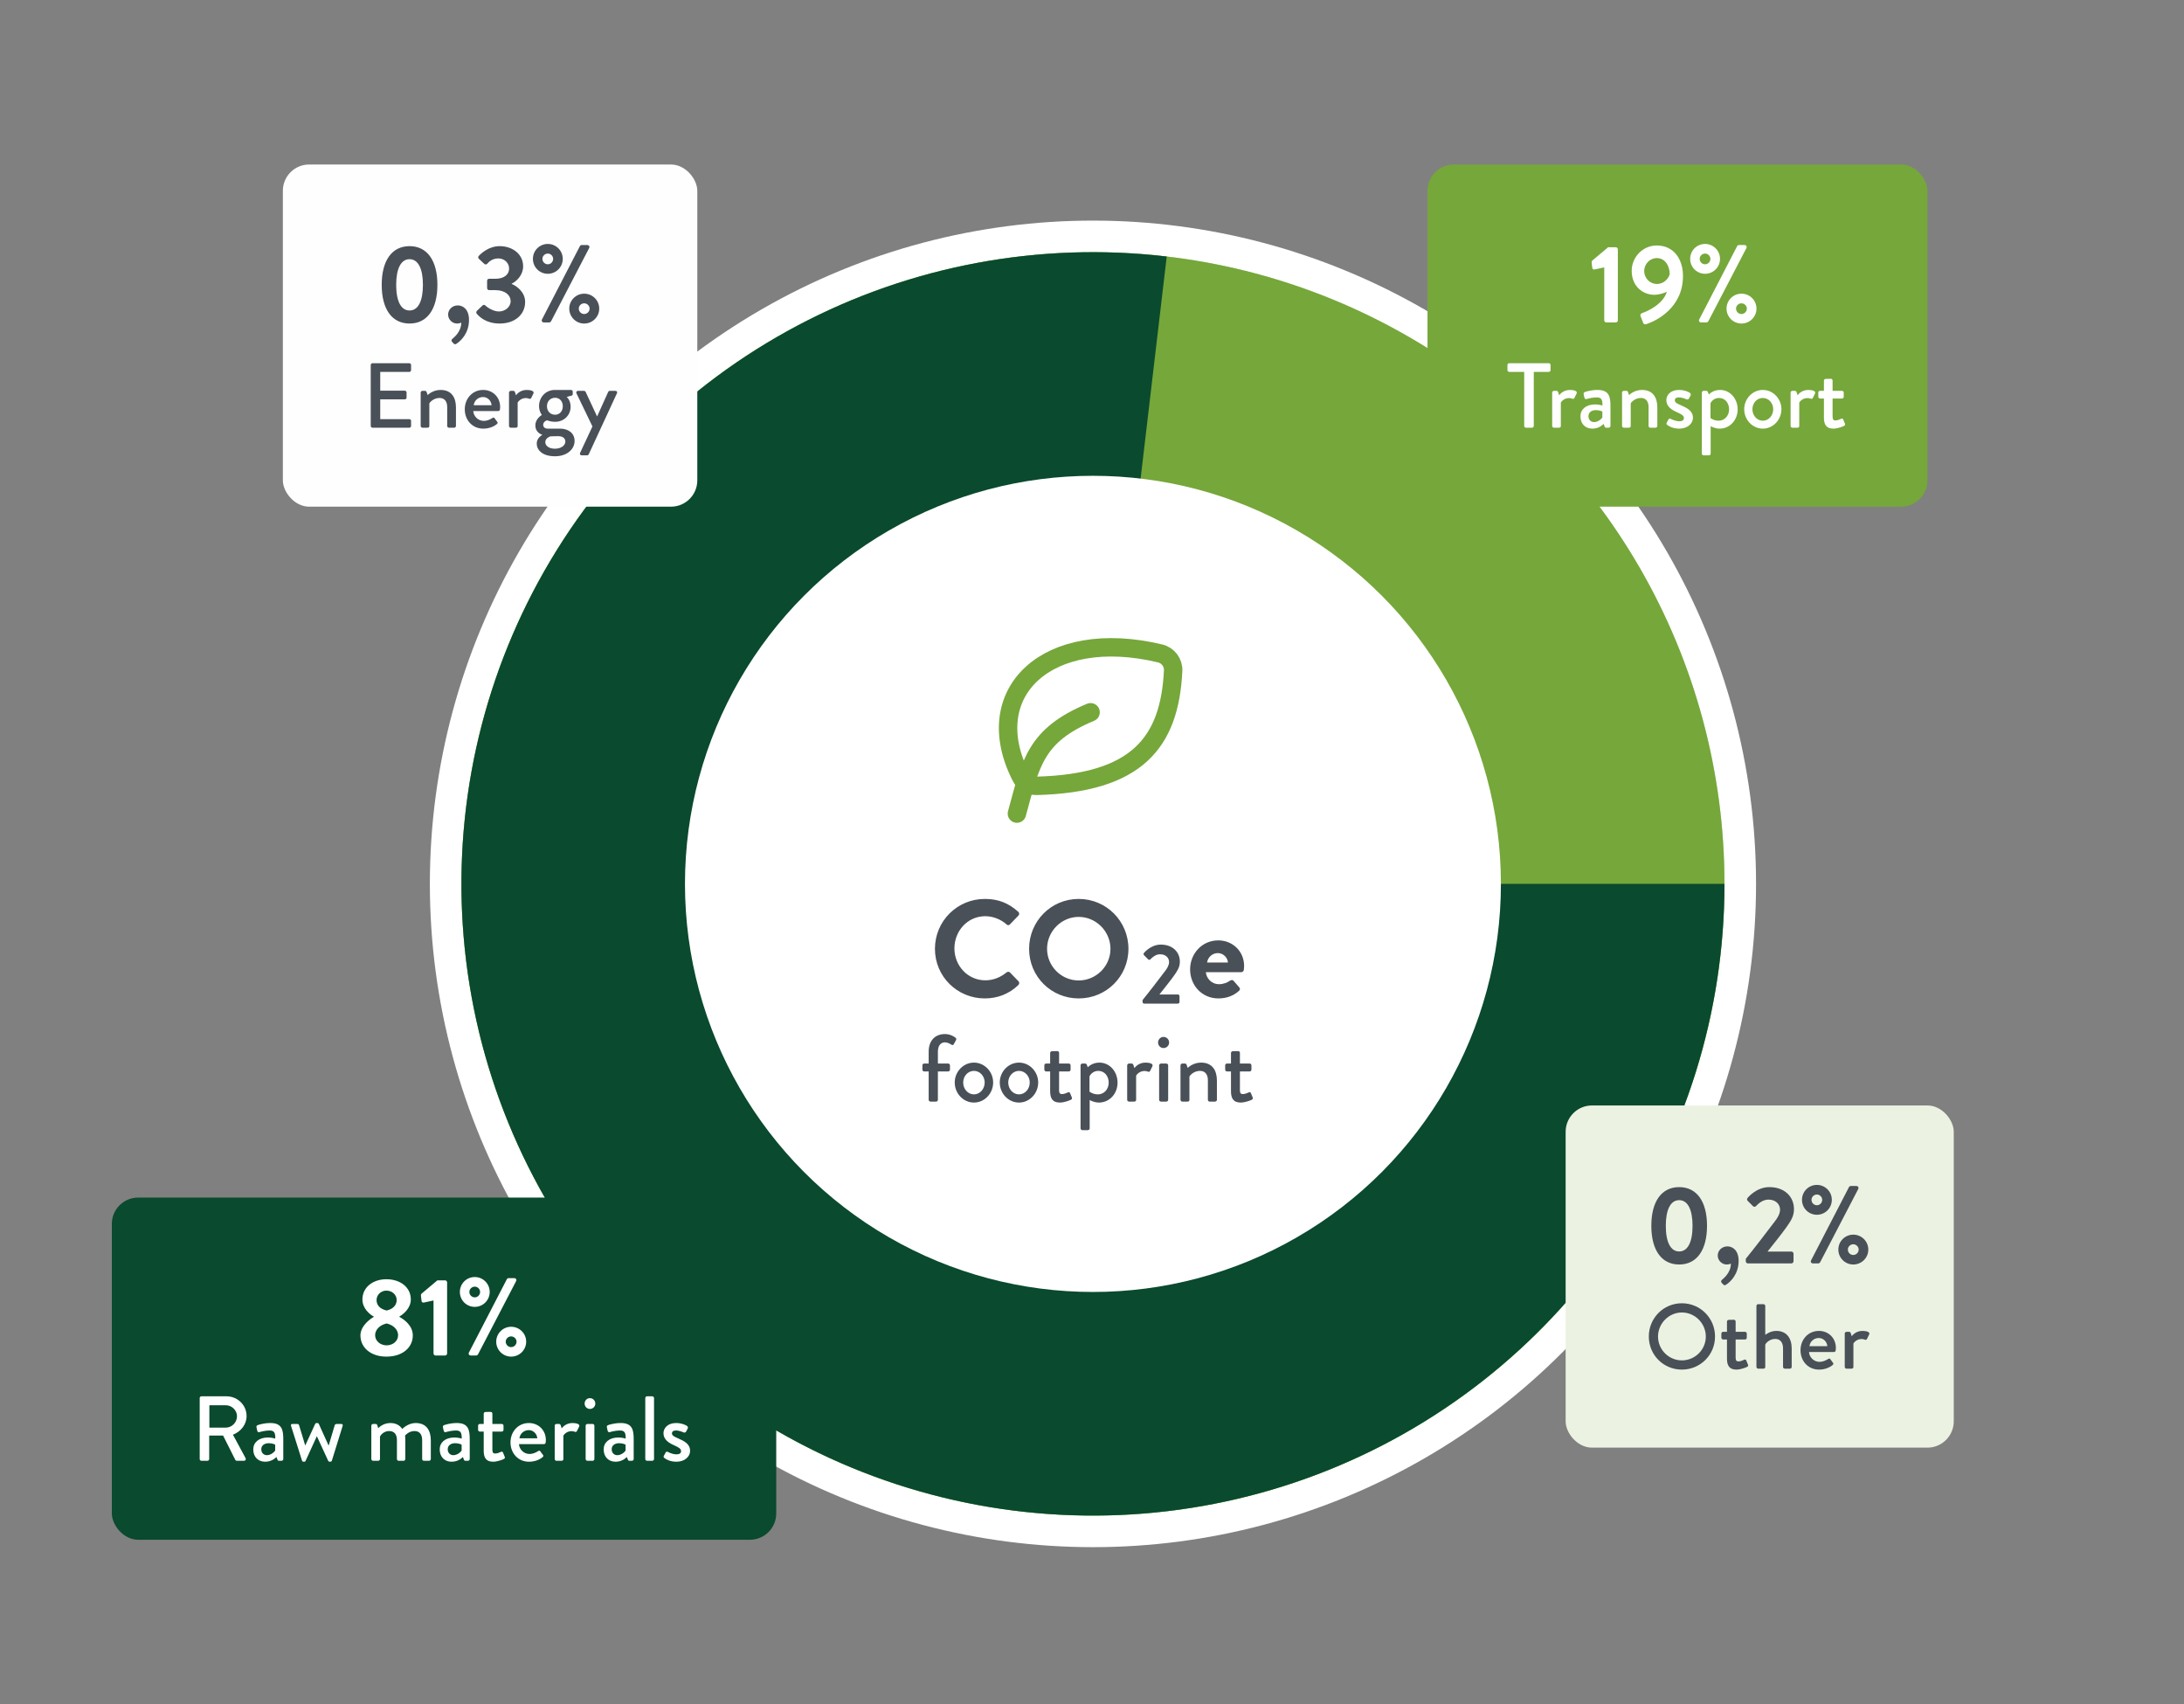<svg width="332" height="259" viewBox="0 0 332 259" fill="none" xmlns="http://www.w3.org/2000/svg">
<rect x="0" y="0" width="332" height="259" fill="#808080" stroke="none"/>
<circle cx="166.145" cy="134.325" r="98.4" fill="#EBF2E2" stroke="white" stroke-width="4.8"/>
<circle cx="166.145" cy="134.325" r="96" fill="#BBE2B6"/>
<circle cx="166.145" cy="134.325" r="96" fill="#76A73A"/>
<path d="M262.144 134.325C262.144 153.791 256.227 172.797 245.176 188.823C234.126 204.848 218.465 217.135 200.271 224.055C182.076 230.975 162.208 232.2 143.301 227.568C124.394 222.936 107.342 212.666 94.407 198.12C81.471 183.573 73.263 165.439 70.872 146.12C68.48 126.802 72.018 107.213 81.016 89.951C90.013 72.69 104.046 58.571 121.253 49.468C138.459 40.366 158.026 36.709 177.359 38.983L166.144 134.325H262.144Z" fill="#0A4A2F"/>
<circle cx="166.143" cy="134.325" r="62.018" fill="white"/>
<path d="M155.212 118.059C148.638 105.219 159.26 95.207 176.36 99.304C177.566 99.593 178.394 100.7 178.334 101.939C177.804 112.849 172.831 119.033 157.569 119.426C156.585 119.452 155.66 118.934 155.212 118.059Z" stroke="#76A73A" stroke-width="2.8" stroke-linecap="round" stroke-linejoin="round"/>
<path d="M154.585 123.645C156.685 115.945 157.385 111.745 165.785 108.245" stroke="#76A73A" stroke-width="2.8" stroke-linecap="round" stroke-linejoin="round"/>
<path d="M142.124 144.193C142.124 139.993 145.505 136.612 149.705 136.612C151.826 136.612 153.359 137.284 154.787 138.565C154.976 138.733 154.976 138.985 154.808 139.153L153.527 140.476C153.38 140.644 153.17 140.644 153.002 140.476C152.12 139.699 150.944 139.237 149.768 139.237C147.08 139.237 145.085 141.484 145.085 144.13C145.085 146.755 147.101 148.981 149.789 148.981C151.049 148.981 152.12 148.498 153.002 147.784C153.17 147.637 153.401 147.658 153.527 147.784L154.829 149.128C154.997 149.275 154.955 149.548 154.808 149.695C153.38 151.081 151.574 151.732 149.705 151.732C145.505 151.732 142.124 148.393 142.124 144.193ZM156.439 144.193C156.439 139.993 159.778 136.612 163.978 136.612C168.178 136.612 171.538 139.993 171.538 144.193C171.538 148.393 168.178 151.732 163.978 151.732C159.778 151.732 156.439 148.393 156.439 144.193ZM159.169 144.193C159.169 146.839 161.332 149.002 163.978 149.002C166.624 149.002 168.808 146.839 168.808 144.193C168.808 141.547 166.624 139.342 163.978 139.342C161.332 139.342 159.169 141.547 159.169 144.193Z" fill="#495057"/>
<path d="M173.687 152.275V151.976C174.545 150.936 176.183 148.804 177.054 147.647C177.457 147.153 177.717 146.646 177.717 146.204C177.717 145.619 177.275 145.021 176.339 145.021C175.715 145.021 175.182 145.463 174.883 145.788C174.779 145.892 174.636 145.892 174.532 145.788L173.908 145.164C173.83 145.086 173.804 144.93 173.895 144.826C173.895 144.826 174.909 143.552 176.456 143.552C178.315 143.552 179.355 144.735 179.355 146.139C179.355 146.984 178.991 147.517 178.484 148.245C177.925 149.038 176.937 150.26 176.248 151.131H179.056C179.186 151.131 179.303 151.248 179.303 151.378V152.275C179.303 152.405 179.186 152.522 179.056 152.522H173.934C173.791 152.522 173.687 152.405 173.687 152.275Z" fill="#495057"/>
<path d="M180.914 147.322C180.914 144.949 182.699 142.912 185.198 142.912C187.361 142.912 189.125 144.55 189.125 146.818C189.125 146.965 189.104 147.238 189.083 147.385C189.062 147.595 188.873 147.742 188.684 147.742H183.308C183.371 148.603 184.106 149.569 185.324 149.569C185.975 149.569 186.584 149.317 186.962 149.044C187.172 148.918 187.361 148.876 187.508 149.044L188.369 150.031C188.516 150.178 188.558 150.409 188.348 150.577C187.655 151.228 186.584 151.732 185.219 151.732C182.699 151.732 180.914 149.737 180.914 147.322ZM183.497 146.272H186.668C186.605 145.495 185.933 144.844 185.135 144.844C184.295 144.844 183.602 145.474 183.497 146.272Z" fill="#495057"/>
<path d="M141.172 167.139V162.83H140.492C140.333 162.83 140.218 162.7 140.218 162.556V161.905C140.218 161.746 140.333 161.63 140.492 161.63H141.172V159.837C141.172 158.045 142.242 157.148 143.63 157.148C144.41 157.148 145.018 157.495 145.278 157.727C145.379 157.813 145.393 157.958 145.336 158.059L144.974 158.71C144.902 158.84 144.757 158.854 144.613 158.753C144.425 158.623 144.006 158.406 143.659 158.406C143.022 158.406 142.574 158.869 142.574 159.837V161.63H144.136C144.295 161.63 144.41 161.746 144.41 161.905V162.556C144.41 162.7 144.295 162.83 144.136 162.83H142.574V167.139C142.574 167.283 142.444 167.413 142.299 167.413H141.446C141.302 167.413 141.172 167.283 141.172 167.139ZM145.133 164.507C145.133 162.874 146.434 161.486 148.053 161.486C149.672 161.486 150.974 162.874 150.974 164.507C150.974 166.17 149.672 167.558 148.053 167.558C146.434 167.558 145.133 166.17 145.133 164.507ZM146.419 164.507C146.419 165.505 147.142 166.315 148.053 166.315C148.964 166.315 149.687 165.505 149.687 164.507C149.687 163.539 148.964 162.743 148.053 162.743C147.142 162.743 146.419 163.539 146.419 164.507ZM151.98 164.507C151.98 162.874 153.282 161.486 154.901 161.486C156.52 161.486 157.821 162.874 157.821 164.507C157.821 166.17 156.52 167.558 154.901 167.558C153.282 167.558 151.98 166.17 151.98 164.507ZM153.267 164.507C153.267 165.505 153.99 166.315 154.901 166.315C155.812 166.315 156.535 165.505 156.535 164.507C156.535 163.539 155.812 162.743 154.901 162.743C153.99 162.743 153.267 163.539 153.267 164.507ZM159.638 165.837V162.83H159.03C158.871 162.83 158.756 162.7 158.756 162.556V161.905C158.756 161.746 158.871 161.63 159.03 161.63H159.638V160.025C159.638 159.881 159.768 159.751 159.912 159.751L160.736 159.736C160.881 159.736 160.997 159.866 160.997 160.011V161.63H162.471C162.63 161.63 162.746 161.746 162.746 161.905V162.556C162.746 162.7 162.63 162.83 162.471 162.83H160.997V165.693C160.997 166.184 161.185 166.271 161.459 166.271C161.763 166.271 162.168 166.098 162.341 166.011C162.529 165.924 162.616 166.011 162.674 166.141L162.934 166.777C163.006 166.936 162.949 167.052 162.804 167.124C162.659 167.211 161.806 167.558 161.112 167.558C159.97 167.558 159.638 166.864 159.638 165.837ZM165.648 167.168V171.476C165.648 171.635 165.547 171.751 165.344 171.751H164.535C164.39 171.751 164.26 171.621 164.26 171.476V161.905C164.26 161.76 164.39 161.63 164.535 161.63H164.968C165.084 161.63 165.156 161.688 165.214 161.818L165.359 162.194C165.46 162.093 166.053 161.486 167.123 161.486C168.713 161.486 169.884 162.874 169.884 164.536C169.884 166.228 168.641 167.558 167.065 167.558C166.313 167.558 165.749 167.225 165.648 167.168ZM165.619 165.895C165.619 165.895 166.125 166.315 166.891 166.315C167.845 166.315 168.539 165.519 168.539 164.536C168.539 163.568 167.932 162.743 166.949 162.743C166.111 162.743 165.677 163.409 165.619 163.582V165.895ZM171.348 167.139V161.905C171.348 161.76 171.478 161.63 171.622 161.63H172.042C172.143 161.63 172.258 161.717 172.287 161.833L172.446 162.324C172.548 162.18 173.083 161.486 174.138 161.486C174.687 161.486 175.352 161.63 175.193 162.021L174.846 162.729C174.774 162.888 174.63 162.917 174.499 162.859C174.413 162.816 174.196 162.758 174.008 162.758C173.169 162.758 172.765 163.365 172.707 163.466V167.139C172.707 167.384 172.548 167.413 172.316 167.413H171.622C171.478 167.413 171.348 167.283 171.348 167.139ZM176.87 159.274C176.407 159.274 176.046 158.898 176.046 158.435C176.046 157.958 176.407 157.582 176.87 157.582C177.347 157.582 177.723 157.958 177.723 158.435C177.723 158.898 177.347 159.274 176.87 159.274ZM176.205 167.139V161.905C176.205 161.76 176.335 161.63 176.479 161.63H177.303C177.448 161.63 177.578 161.76 177.578 161.905V167.139C177.578 167.283 177.448 167.413 177.303 167.413H176.479C176.335 167.413 176.205 167.283 176.205 167.139ZM179.452 167.139V161.905C179.452 161.76 179.582 161.63 179.727 161.63H180.146C180.262 161.63 180.348 161.703 180.377 161.804L180.551 162.295C180.652 162.18 181.418 161.486 182.575 161.486C184.339 161.486 184.989 162.729 184.989 164.233V167.139C184.989 167.283 184.859 167.413 184.715 167.413H183.89C183.731 167.413 183.616 167.283 183.616 167.139V164.175C183.616 163.25 183.168 162.743 182.416 162.743C181.505 162.743 180.883 163.409 180.811 163.611V167.139C180.811 167.327 180.724 167.413 180.478 167.413H179.727C179.582 167.413 179.452 167.283 179.452 167.139ZM187.127 165.837V162.83H186.52C186.361 162.83 186.245 162.7 186.245 162.556V161.905C186.245 161.746 186.361 161.63 186.52 161.63H187.127V160.025C187.127 159.881 187.257 159.751 187.402 159.751L188.226 159.736C188.371 159.736 188.486 159.866 188.486 160.011V161.63H189.961C190.12 161.63 190.236 161.746 190.236 161.905V162.556C190.236 162.7 190.12 162.83 189.961 162.83H188.486V165.693C188.486 166.184 188.674 166.271 188.949 166.271C189.253 166.271 189.657 166.098 189.831 166.011C190.019 165.924 190.106 166.011 190.164 166.141L190.424 166.777C190.496 166.936 190.438 167.052 190.294 167.124C190.149 167.211 189.296 167.558 188.602 167.558C187.46 167.558 187.127 166.864 187.127 165.837Z" fill="#495057"/>
<rect x="43" y="25" width="63" height="52" rx="4" fill="#FEFEFE"/>
<path d="M62.258 49.168C59.57 49.168 58.025 46.967 58.025 43.288C58.025 39.609 59.57 37.408 62.258 37.408C64.946 37.408 66.492 39.609 66.492 43.288C66.492 46.967 64.946 49.168 62.258 49.168ZM62.258 47.186C63.552 47.186 64.291 45.791 64.291 43.288C64.291 40.802 63.552 39.39 62.258 39.39C60.965 39.39 60.226 40.802 60.226 43.288C60.226 45.791 60.965 47.186 62.258 47.186ZM68.121 47.807C68.121 47.051 68.743 46.413 69.6 46.413C70.322 46.413 71.296 46.95 71.296 48.614C71.296 50.68 70.003 51.856 69.381 52.242C69.23 52.343 69.112 52.36 68.961 52.209L68.709 51.94C68.592 51.806 68.608 51.621 68.776 51.486C68.961 51.318 70.12 50.445 70.12 49.034C70.104 49.034 69.835 49.168 69.482 49.168C68.743 49.168 68.121 48.546 68.121 47.807ZM72.469 47.673C72.368 47.555 72.385 47.37 72.486 47.253L73.343 46.43C73.494 46.295 73.645 46.295 73.779 46.43C73.83 46.497 74.821 47.337 75.846 47.337C76.753 47.337 77.626 46.682 77.626 45.758C77.626 44.884 76.82 44.094 75.308 44.094H74.367C74.183 44.094 74.048 43.96 74.048 43.758V42.7C74.048 42.482 74.166 42.364 74.367 42.364H75.308C76.686 42.364 77.391 41.675 77.391 40.818C77.391 39.894 76.618 39.273 75.762 39.273C74.888 39.273 74.35 39.743 74.065 40.079C73.947 40.214 73.763 40.23 73.611 40.096L72.788 39.323C72.654 39.206 72.671 39.004 72.788 38.886C72.788 38.886 74.065 37.408 75.947 37.408C77.895 37.408 79.525 38.601 79.525 40.482C79.525 41.776 78.55 42.75 77.794 43.103V43.154C78.584 43.49 79.827 44.397 79.827 45.892C79.827 47.79 78.282 49.168 75.963 49.168C73.863 49.168 72.838 48.11 72.469 47.673ZM83.279 41.608C82.019 41.608 81.011 40.6 81.011 39.34C81.011 38.08 82.019 37.072 83.279 37.072C84.522 37.072 85.547 38.08 85.547 39.34C85.547 40.6 84.522 41.608 83.279 41.608ZM82.389 48.546L88.151 37.408C88.201 37.307 88.302 37.24 88.437 37.24H89.277C89.529 37.24 89.68 37.475 89.562 37.694L83.766 48.832C83.733 48.899 83.615 49 83.481 49H82.674C82.422 49 82.271 48.765 82.389 48.546ZM83.279 40.163C83.716 40.163 84.085 39.794 84.085 39.34C84.085 38.903 83.716 38.534 83.279 38.534C82.825 38.534 82.456 38.903 82.456 39.34C82.456 39.794 82.825 40.163 83.279 40.163ZM86.538 46.9C86.538 45.64 87.563 44.632 88.806 44.632C90.066 44.632 91.091 45.64 91.091 46.9C91.091 48.16 90.066 49.168 88.806 49.168C87.563 49.168 86.538 48.16 86.538 46.9ZM87.983 46.9C87.983 47.354 88.353 47.723 88.806 47.723C89.243 47.723 89.629 47.354 89.629 46.9C89.629 46.463 89.243 46.094 88.806 46.094C88.353 46.094 87.983 46.463 87.983 46.9Z" fill="#495057"/>
<path d="M56.358 64.734V55.466C56.358 55.326 56.47 55.2 56.624 55.2H62.224C62.378 55.2 62.49 55.326 62.49 55.466V56.25C62.49 56.39 62.378 56.516 62.224 56.516H57.8V59.372H61.538C61.678 59.372 61.804 59.498 61.804 59.638V60.422C61.804 60.576 61.678 60.688 61.538 60.688H57.8V63.698H62.224C62.378 63.698 62.49 63.824 62.49 63.964V64.734C62.49 64.874 62.378 65 62.224 65H56.624C56.47 65 56.358 64.874 56.358 64.734ZM63.949 64.734V59.666C63.949 59.526 64.075 59.4 64.215 59.4H64.621C64.733 59.4 64.817 59.47 64.845 59.568L65.013 60.044C65.111 59.932 65.853 59.26 66.973 59.26C68.681 59.26 69.311 60.464 69.311 61.92V64.734C69.311 64.874 69.185 65 69.045 65H68.247C68.093 65 67.981 64.874 67.981 64.734V61.864C67.981 60.968 67.547 60.478 66.819 60.478C65.937 60.478 65.335 61.122 65.265 61.318V64.734C65.265 64.916 65.181 65 64.943 65H64.215C64.075 65 63.949 64.874 63.949 64.734ZM70.652 62.2C70.652 60.618 71.772 59.26 73.452 59.26C74.908 59.26 76.028 60.352 76.028 61.85C76.028 61.948 76.014 62.13 76 62.228C75.986 62.368 75.874 62.466 75.748 62.466H71.94C71.982 63.222 72.64 63.964 73.55 63.964C74.054 63.964 74.516 63.74 74.796 63.558C74.964 63.46 75.062 63.404 75.174 63.544L75.566 64.076C75.664 64.188 75.706 64.3 75.538 64.44C75.132 64.79 74.404 65.14 73.466 65.14C71.772 65.14 70.652 63.81 70.652 62.2ZM72.01 61.584H74.726C74.684 60.912 74.124 60.338 73.438 60.338C72.682 60.338 72.094 60.884 72.01 61.584ZM77.375 64.734V59.666C77.375 59.526 77.501 59.4 77.641 59.4H78.047C78.145 59.4 78.257 59.484 78.285 59.596L78.439 60.072C78.537 59.932 79.055 59.26 80.077 59.26C80.609 59.26 81.253 59.4 81.099 59.778L80.763 60.464C80.693 60.618 80.553 60.646 80.427 60.59C80.343 60.548 80.133 60.492 79.951 60.492C79.139 60.492 78.747 61.08 78.691 61.178V64.734C78.691 64.972 78.537 65 78.313 65H77.641C77.501 65 77.375 64.874 77.375 64.734ZM81.381 64.664C81.381 63.586 82.375 63.068 82.375 63.068C82.375 63.068 81.941 62.55 81.941 61.71C81.941 60.408 82.921 59.26 84.349 59.26H86.799C86.953 59.26 87.065 59.372 87.065 59.526V59.876C87.065 59.974 87.009 60.1 86.911 60.114L86.141 60.324C86.141 60.324 86.743 60.772 86.743 61.822C86.743 63.012 85.819 64.104 84.363 64.104C83.649 64.104 83.257 63.88 83.145 63.88C83.047 63.88 82.571 64.118 82.571 64.566C82.571 64.888 82.823 65.14 83.243 65.14H85.147C86.365 65.14 87.345 65.798 87.345 67.016C87.345 68.248 86.225 69.34 84.363 69.34C82.389 69.34 81.591 68.332 81.591 67.422C81.591 66.582 82.277 66.19 82.417 66.106V66.064C82.123 65.98 81.381 65.602 81.381 64.664ZM84.377 63.026C85.077 63.026 85.553 62.494 85.553 61.738C85.553 60.982 85.077 60.45 84.377 60.45C83.663 60.45 83.145 60.982 83.145 61.738C83.145 62.494 83.663 63.026 84.377 63.026ZM82.893 67.198C82.893 67.772 83.495 68.192 84.349 68.192C85.203 68.192 85.945 67.758 85.945 67.086C85.945 66.862 85.805 66.288 84.895 66.288C84.489 66.288 84.069 66.288 83.663 66.316C83.579 66.344 82.893 66.568 82.893 67.198ZM90.061 64.804L87.625 59.764C87.541 59.582 87.653 59.4 87.863 59.4H88.787C88.871 59.4 88.983 59.47 89.025 59.554L90.761 63.278H90.775L92.455 59.554C92.511 59.428 92.623 59.4 92.749 59.4H93.547C93.771 59.4 93.883 59.582 93.785 59.764L89.501 69.032C89.459 69.116 89.375 69.2 89.263 69.2H88.423C88.213 69.2 88.087 69.018 88.185 68.822L90.061 64.804Z" fill="#495057"/>
<rect x="217" y="25" width="76" height="52" rx="4" fill="#76A73A"/>
<path d="M243.869 48.681V40.634L242.39 40.953C242.239 40.986 242.071 40.886 242.054 40.734L241.954 39.911C241.937 39.777 241.97 39.676 242.038 39.609L244.457 37.576H245.633C245.801 37.576 245.935 37.727 245.935 37.895V48.681C245.935 48.849 245.801 49 245.633 49H244.188C244.003 49 243.869 48.849 243.869 48.681ZM249.386 48.042C249.302 47.841 249.369 47.656 249.689 47.555C250.478 47.303 252.864 46.178 253.385 44.33C253.099 44.498 252.259 44.8 251.469 44.8C249.789 44.8 248.042 43.557 248.042 41.154C248.042 39.038 249.773 37.307 251.839 37.307C254.477 37.307 255.838 39.424 255.838 41.944C255.838 46.85 251.688 48.798 250.243 49.269C250.008 49.336 249.84 49.252 249.773 49.034L249.386 48.042ZM251.873 43.154C252.982 43.154 253.637 42.297 253.822 41.692C253.822 40.55 253.217 39.222 251.856 39.222C250.797 39.222 249.941 40.13 249.941 41.188C249.941 42.263 250.797 43.154 251.873 43.154ZM259.199 41.608C257.939 41.608 256.931 40.6 256.931 39.34C256.931 38.08 257.939 37.072 259.199 37.072C260.442 37.072 261.467 38.08 261.467 39.34C261.467 40.6 260.442 41.608 259.199 41.608ZM258.308 48.546L264.071 37.408C264.121 37.307 264.222 37.24 264.356 37.24H265.196C265.448 37.24 265.599 37.475 265.482 37.694L259.686 48.832C259.652 48.899 259.535 49 259.4 49H258.594C258.342 49 258.191 48.765 258.308 48.546ZM259.199 40.163C259.635 40.163 260.005 39.794 260.005 39.34C260.005 38.903 259.635 38.534 259.199 38.534C258.745 38.534 258.375 38.903 258.375 39.34C258.375 39.794 258.745 40.163 259.199 40.163ZM262.458 46.9C262.458 45.64 263.483 44.632 264.726 44.632C265.986 44.632 267.011 45.64 267.011 46.9C267.011 48.16 265.986 49.168 264.726 49.168C263.483 49.168 262.458 48.16 262.458 46.9ZM263.903 46.9C263.903 47.354 264.272 47.723 264.726 47.723C265.163 47.723 265.549 47.354 265.549 46.9C265.549 46.463 265.163 46.094 264.726 46.094C264.272 46.094 263.903 46.463 263.903 46.9Z" fill="white"/>
<path d="M231.702 64.734V56.516H229.42C229.266 56.516 229.154 56.39 229.154 56.25V55.466C229.154 55.326 229.266 55.2 229.42 55.2H235.44C235.594 55.2 235.706 55.326 235.706 55.466V56.25C235.706 56.39 235.594 56.516 235.44 56.516H233.158V64.734C233.158 64.874 233.032 65 232.892 65H231.968C231.828 65 231.702 64.874 231.702 64.734ZM235.953 64.734V59.666C235.953 59.526 236.079 59.4 236.219 59.4H236.625C236.723 59.4 236.835 59.484 236.863 59.596L237.017 60.072C237.115 59.932 237.633 59.26 238.655 59.26C239.187 59.26 239.831 59.4 239.677 59.778L239.341 60.464C239.271 60.618 239.131 60.646 239.005 60.59C238.921 60.548 238.711 60.492 238.529 60.492C237.717 60.492 237.325 61.08 237.269 61.178V64.734C237.269 64.972 237.115 65 236.891 65H236.219C236.079 65 235.953 64.874 235.953 64.734ZM240.25 63.264C240.25 62.242 241.062 61.458 242.49 61.458C243.078 61.458 243.596 61.626 243.596 61.626C243.61 60.744 243.442 60.394 242.728 60.394C242.084 60.394 241.454 60.562 241.16 60.646C240.992 60.688 240.894 60.576 240.852 60.422L240.74 59.904C240.698 59.722 240.796 59.624 240.922 59.582C241.02 59.54 241.818 59.26 242.854 59.26C244.646 59.26 244.814 60.352 244.814 61.752V64.734C244.814 64.874 244.688 65 244.548 65H244.156C244.03 65 243.974 64.944 243.918 64.804L243.778 64.426C243.47 64.72 242.924 65.14 242.056 65.14C241.006 65.14 240.25 64.426 240.25 63.264ZM241.468 63.25C241.468 63.754 241.804 64.146 242.322 64.146C242.882 64.146 243.414 63.726 243.582 63.446V62.55C243.498 62.494 243.106 62.326 242.602 62.326C241.93 62.326 241.468 62.676 241.468 63.25ZM246.576 64.734V59.666C246.576 59.526 246.702 59.4 246.842 59.4H247.248C247.36 59.4 247.444 59.47 247.472 59.568L247.64 60.044C247.738 59.932 248.48 59.26 249.6 59.26C251.308 59.26 251.938 60.464 251.938 61.92V64.734C251.938 64.874 251.812 65 251.672 65H250.874C250.72 65 250.608 64.874 250.608 64.734V61.864C250.608 60.968 250.174 60.478 249.446 60.478C248.564 60.478 247.962 61.122 247.892 61.318V64.734C247.892 64.916 247.808 65 247.57 65H246.842C246.702 65 246.576 64.874 246.576 64.734ZM253.433 64.566C253.349 64.51 253.293 64.384 253.349 64.272L253.643 63.726C253.699 63.614 253.853 63.572 253.993 63.656C253.993 63.656 254.609 64.02 255.295 64.02C255.715 64.02 255.981 63.852 255.981 63.544C255.981 63.166 255.673 62.984 254.903 62.634C254.035 62.256 253.307 61.724 253.307 60.8C253.307 60.1 253.881 59.26 255.225 59.26C256.009 59.26 256.597 59.512 256.877 59.694C257.003 59.778 257.073 59.96 256.989 60.1L256.737 60.576C256.667 60.702 256.485 60.744 256.373 60.688C256.373 60.688 255.757 60.394 255.225 60.394C254.749 60.394 254.595 60.604 254.595 60.814C254.595 61.178 254.945 61.332 255.491 61.57C256.513 62.018 257.353 62.452 257.353 63.502C257.353 64.37 256.527 65.14 255.281 65.14C254.343 65.14 253.727 64.804 253.433 64.566ZM260.047 64.762V68.934C260.047 69.088 259.949 69.2 259.753 69.2H258.969C258.829 69.2 258.703 69.074 258.703 68.934V59.666C258.703 59.526 258.829 59.4 258.969 59.4H259.389C259.501 59.4 259.571 59.456 259.627 59.582L259.767 59.946C259.865 59.848 260.439 59.26 261.475 59.26C263.015 59.26 264.149 60.604 264.149 62.214C264.149 63.852 262.945 65.14 261.419 65.14C260.691 65.14 260.145 64.818 260.047 64.762ZM260.019 63.53C260.019 63.53 260.509 63.936 261.251 63.936C262.175 63.936 262.847 63.166 262.847 62.214C262.847 61.276 262.259 60.478 261.307 60.478C260.495 60.478 260.075 61.122 260.019 61.29V63.53ZM265.146 62.186C265.146 60.604 266.406 59.26 267.974 59.26C269.542 59.26 270.802 60.604 270.802 62.186C270.802 63.796 269.542 65.14 267.974 65.14C266.406 65.14 265.146 63.796 265.146 62.186ZM266.392 62.186C266.392 63.152 267.092 63.936 267.974 63.936C268.856 63.936 269.556 63.152 269.556 62.186C269.556 61.248 268.856 60.478 267.974 60.478C267.092 60.478 266.392 61.248 266.392 62.186ZM272.197 64.734V59.666C272.197 59.526 272.323 59.4 272.463 59.4H272.869C272.967 59.4 273.079 59.484 273.107 59.596L273.261 60.072C273.359 59.932 273.877 59.26 274.899 59.26C275.431 59.26 276.075 59.4 275.921 59.778L275.585 60.464C275.515 60.618 275.375 60.646 275.249 60.59C275.165 60.548 274.955 60.492 274.773 60.492C273.961 60.492 273.569 61.08 273.513 61.178V64.734C273.513 64.972 273.359 65 273.135 65H272.463C272.323 65 272.197 64.874 272.197 64.734ZM277.264 63.474V60.562H276.676C276.522 60.562 276.41 60.436 276.41 60.296V59.666C276.41 59.512 276.522 59.4 276.676 59.4H277.264V57.846C277.264 57.706 277.39 57.58 277.53 57.58L278.328 57.566C278.468 57.566 278.58 57.692 278.58 57.832V59.4H280.008C280.162 59.4 280.274 59.512 280.274 59.666V60.296C280.274 60.436 280.162 60.562 280.008 60.562H278.58V63.334C278.58 63.81 278.762 63.894 279.028 63.894C279.322 63.894 279.714 63.726 279.882 63.642C280.064 63.558 280.148 63.642 280.204 63.768L280.456 64.384C280.526 64.538 280.47 64.65 280.33 64.72C280.19 64.804 279.364 65.14 278.692 65.14C277.586 65.14 277.264 64.468 277.264 63.474Z" fill="white"/>
<rect x="17" y="182" width="101" height="52" rx="4" fill="#0A4A2F"/>
<path d="M54.79 202.942C54.79 201.481 56.352 200.372 56.822 200.137V200.086C56.134 199.717 55.092 198.793 55.092 197.482C55.092 195.618 56.705 194.408 58.738 194.408C60.838 194.408 62.45 195.618 62.45 197.482C62.45 198.759 61.409 199.666 60.72 200.07V200.137C61.476 200.523 62.753 201.498 62.753 202.942C62.753 204.774 61.207 206.168 58.738 206.168C56.335 206.168 54.79 204.774 54.79 202.942ZM58.771 199.162C59.813 198.927 60.3 198.289 60.3 197.566C60.3 196.76 59.611 196.138 58.738 196.138C57.931 196.138 57.242 196.76 57.242 197.566C57.242 198.322 57.713 198.91 58.771 199.162ZM57.024 202.909C57.024 203.833 57.864 204.454 58.771 204.454C59.695 204.454 60.518 203.833 60.518 202.909C60.518 202.153 59.897 201.38 58.771 201.128C57.646 201.38 57.024 202.153 57.024 202.909ZM65.901 205.681V197.634L64.422 197.953C64.271 197.986 64.103 197.886 64.086 197.734L63.986 196.911C63.969 196.777 64.002 196.676 64.07 196.609L66.489 194.576H67.665C67.833 194.576 67.967 194.727 67.967 194.895V205.681C67.967 205.849 67.833 206 67.665 206H66.22C66.035 206 65.901 205.849 65.901 205.681ZM72.174 198.608C70.914 198.608 69.906 197.6 69.906 196.34C69.906 195.08 70.914 194.072 72.174 194.072C73.418 194.072 74.442 195.08 74.442 196.34C74.442 197.6 73.418 198.608 72.174 198.608ZM71.284 205.546L77.046 194.408C77.097 194.307 77.198 194.24 77.332 194.24H78.172C78.424 194.24 78.575 194.475 78.457 194.694L72.662 205.832C72.628 205.899 72.51 206 72.376 206H71.57C71.317 206 71.166 205.765 71.284 205.546ZM72.174 197.163C72.611 197.163 72.981 196.794 72.981 196.34C72.981 195.903 72.611 195.534 72.174 195.534C71.721 195.534 71.351 195.903 71.351 196.34C71.351 196.794 71.721 197.163 72.174 197.163ZM75.433 203.9C75.433 202.64 76.458 201.632 77.701 201.632C78.962 201.632 79.986 202.64 79.986 203.9C79.986 205.16 78.962 206.168 77.701 206.168C76.458 206.168 75.433 205.16 75.433 203.9ZM76.878 203.9C76.878 204.354 77.248 204.723 77.701 204.723C78.138 204.723 78.525 204.354 78.525 203.9C78.525 203.463 78.138 203.094 77.701 203.094C77.248 203.094 76.878 203.463 76.878 203.9Z" fill="white"/>
<path d="M30.358 221.734V212.466C30.358 212.326 30.47 212.2 30.624 212.2H34.432C36.112 212.2 37.484 213.53 37.484 215.196C37.484 216.484 36.63 217.548 35.412 218.038L37.33 221.594C37.428 221.776 37.33 222 37.092 222H36C35.888 222 35.804 221.93 35.776 221.874L33.914 218.164H31.8V221.734C31.8 221.874 31.674 222 31.534 222H30.624C30.47 222 30.358 221.874 30.358 221.734ZM31.828 216.96H34.32C35.23 216.96 36.028 216.19 36.028 215.224C36.028 214.314 35.23 213.558 34.32 213.558H31.828V216.96ZM38.5 220.264C38.5 219.242 39.312 218.458 40.74 218.458C41.328 218.458 41.846 218.626 41.846 218.626C41.86 217.744 41.692 217.394 40.978 217.394C40.334 217.394 39.704 217.562 39.41 217.646C39.242 217.688 39.144 217.576 39.102 217.422L38.99 216.904C38.948 216.722 39.046 216.624 39.172 216.582C39.27 216.54 40.068 216.26 41.104 216.26C42.896 216.26 43.064 217.352 43.064 218.752V221.734C43.064 221.874 42.938 222 42.798 222H42.406C42.28 222 42.224 221.944 42.168 221.804L42.028 221.426C41.72 221.72 41.174 222.14 40.306 222.14C39.256 222.14 38.5 221.426 38.5 220.264ZM39.718 220.25C39.718 220.754 40.054 221.146 40.572 221.146C41.132 221.146 41.664 220.726 41.832 220.446V219.55C41.748 219.494 41.356 219.326 40.852 219.326C40.18 219.326 39.718 219.676 39.718 220.25ZM45.919 222L44.253 216.722C44.169 216.54 44.253 216.4 44.449 216.4H45.205C45.303 216.4 45.429 216.47 45.457 216.568L46.395 219.662H46.409L47.907 216.4C47.935 216.33 48.033 216.26 48.145 216.26H48.229C48.355 216.26 48.439 216.33 48.467 216.4L49.951 219.676H49.965L50.889 216.568C50.959 216.4 51.169 216.4 51.323 216.4H51.869C52.065 216.4 52.163 216.54 52.079 216.722L50.441 222C50.413 222.084 50.315 222.14 50.189 222.14H50.133C50.021 222.14 49.923 222.084 49.895 222.014L48.173 218.276H48.159L46.451 222.014C46.423 222.084 46.339 222.14 46.227 222.14H46.157C46.045 222.14 45.947 222.084 45.919 222ZM56.447 221.734V216.666C56.447 216.526 56.573 216.4 56.713 216.4H57.105C57.231 216.4 57.301 216.47 57.343 216.568L57.497 217.044C57.623 216.918 58.267 216.26 59.345 216.26C60.157 216.26 60.745 216.582 61.151 217.156C61.305 217.002 62.117 216.26 63.181 216.26C64.889 216.26 65.491 217.464 65.491 218.92V221.734C65.491 221.874 65.379 222 65.225 222H64.441C64.287 222 64.175 221.874 64.175 221.734V218.864C64.175 217.982 63.769 217.478 63.013 217.478C62.159 217.478 61.669 218.08 61.571 218.164C61.599 218.29 61.613 218.556 61.613 218.836V221.734C61.613 221.874 61.487 222 61.347 222H60.605C60.451 222 60.339 221.874 60.339 221.734V218.864C60.339 217.968 59.933 217.478 59.149 217.478C58.309 217.478 57.833 218.136 57.763 218.318V221.734C57.763 221.874 57.637 222 57.497 222H56.713C56.573 222 56.447 221.874 56.447 221.734ZM66.842 220.264C66.842 219.242 67.654 218.458 69.082 218.458C69.67 218.458 70.188 218.626 70.188 218.626C70.202 217.744 70.034 217.394 69.32 217.394C68.676 217.394 68.046 217.562 67.752 217.646C67.584 217.688 67.486 217.576 67.444 217.422L67.332 216.904C67.29 216.722 67.388 216.624 67.514 216.582C67.612 216.54 68.41 216.26 69.446 216.26C71.238 216.26 71.406 217.352 71.406 218.752V221.734C71.406 221.874 71.28 222 71.14 222H70.748C70.622 222 70.566 221.944 70.51 221.804L70.37 221.426C70.062 221.72 69.516 222.14 68.648 222.14C67.598 222.14 66.842 221.426 66.842 220.264ZM68.06 220.25C68.06 220.754 68.396 221.146 68.914 221.146C69.474 221.146 70.006 220.726 70.174 220.446V219.55C70.09 219.494 69.698 219.326 69.194 219.326C68.522 219.326 68.06 219.676 68.06 220.25ZM73.532 220.474V217.562H72.944C72.79 217.562 72.678 217.436 72.678 217.296V216.666C72.678 216.512 72.79 216.4 72.944 216.4H73.532V214.846C73.532 214.706 73.658 214.58 73.798 214.58L74.596 214.566C74.736 214.566 74.848 214.692 74.848 214.832V216.4H76.276C76.43 216.4 76.542 216.512 76.542 216.666V217.296C76.542 217.436 76.43 217.562 76.276 217.562H74.848V220.334C74.848 220.81 75.03 220.894 75.296 220.894C75.59 220.894 75.982 220.726 76.15 220.642C76.332 220.558 76.416 220.642 76.472 220.768L76.724 221.384C76.794 221.538 76.738 221.65 76.598 221.72C76.458 221.804 75.632 222.14 74.96 222.14C73.854 222.14 73.532 221.468 73.532 220.474ZM77.602 219.2C77.602 217.618 78.722 216.26 80.402 216.26C81.858 216.26 82.978 217.352 82.978 218.85C82.978 218.948 82.964 219.13 82.95 219.228C82.936 219.368 82.824 219.466 82.698 219.466H78.89C78.932 220.222 79.59 220.964 80.5 220.964C81.004 220.964 81.466 220.74 81.746 220.558C81.914 220.46 82.012 220.404 82.124 220.544L82.516 221.076C82.614 221.188 82.656 221.3 82.488 221.44C82.082 221.79 81.354 222.14 80.416 222.14C78.722 222.14 77.602 220.81 77.602 219.2ZM78.96 218.584H81.676C81.634 217.912 81.074 217.338 80.388 217.338C79.632 217.338 79.044 217.884 78.96 218.584ZM84.324 221.734V216.666C84.324 216.526 84.45 216.4 84.59 216.4H84.996C85.094 216.4 85.206 216.484 85.234 216.596L85.388 217.072C85.486 216.932 86.004 216.26 87.026 216.26C87.558 216.26 88.202 216.4 88.048 216.778L87.712 217.464C87.642 217.618 87.502 217.646 87.376 217.59C87.292 217.548 87.082 217.492 86.9 217.492C86.088 217.492 85.696 218.08 85.64 218.178V221.734C85.64 221.972 85.486 222 85.262 222H84.59C84.45 222 84.324 221.874 84.324 221.734ZM89.671 214.118C89.223 214.118 88.873 213.754 88.873 213.306C88.873 212.844 89.223 212.48 89.671 212.48C90.133 212.48 90.497 212.844 90.497 213.306C90.497 213.754 90.133 214.118 89.671 214.118ZM89.027 221.734V216.666C89.027 216.526 89.153 216.4 89.293 216.4H90.091C90.231 216.4 90.357 216.526 90.357 216.666V221.734C90.357 221.874 90.231 222 90.091 222H89.293C89.153 222 89.027 221.874 89.027 221.734ZM91.766 220.264C91.766 219.242 92.578 218.458 94.006 218.458C94.594 218.458 95.112 218.626 95.112 218.626C95.126 217.744 94.958 217.394 94.244 217.394C93.6 217.394 92.97 217.562 92.676 217.646C92.508 217.688 92.41 217.576 92.368 217.422L92.256 216.904C92.214 216.722 92.312 216.624 92.438 216.582C92.536 216.54 93.334 216.26 94.37 216.26C96.162 216.26 96.33 217.352 96.33 218.752V221.734C96.33 221.874 96.204 222 96.064 222H95.672C95.546 222 95.49 221.944 95.434 221.804L95.294 221.426C94.986 221.72 94.44 222.14 93.572 222.14C92.522 222.14 91.766 221.426 91.766 220.264ZM92.984 220.25C92.984 220.754 93.32 221.146 93.838 221.146C94.398 221.146 94.93 220.726 95.098 220.446V219.55C95.014 219.494 94.622 219.326 94.118 219.326C93.446 219.326 92.984 219.676 92.984 220.25ZM98.092 221.734V212.466C98.092 212.326 98.218 212.2 98.358 212.2H99.156C99.296 212.2 99.422 212.326 99.422 212.466V221.734C99.422 221.874 99.296 222 99.156 222H98.358C98.218 222 98.092 221.874 98.092 221.734ZM100.984 221.566C100.9 221.51 100.844 221.384 100.9 221.272L101.194 220.726C101.25 220.614 101.404 220.572 101.544 220.656C101.544 220.656 102.16 221.02 102.846 221.02C103.266 221.02 103.532 220.852 103.532 220.544C103.532 220.166 103.224 219.984 102.454 219.634C101.586 219.256 100.858 218.724 100.858 217.8C100.858 217.1 101.432 216.26 102.776 216.26C103.56 216.26 104.148 216.512 104.428 216.694C104.554 216.778 104.624 216.96 104.54 217.1L104.288 217.576C104.218 217.702 104.036 217.744 103.924 217.688C103.924 217.688 103.308 217.394 102.776 217.394C102.3 217.394 102.146 217.604 102.146 217.814C102.146 218.178 102.496 218.332 103.042 218.57C104.064 219.018 104.904 219.452 104.904 220.502C104.904 221.37 104.078 222.14 102.832 222.14C101.894 222.14 101.278 221.804 100.984 221.566Z" fill="white"/>
<rect x="238" y="168" width="59" height="52" rx="4" fill="#EBF2E2"/>
<path d="M255.258 192.168C252.57 192.168 251.025 189.967 251.025 186.288C251.025 182.609 252.57 180.408 255.258 180.408C257.946 180.408 259.492 182.609 259.492 186.288C259.492 189.967 257.946 192.168 255.258 192.168ZM255.258 190.186C256.552 190.186 257.291 188.791 257.291 186.288C257.291 183.802 256.552 182.39 255.258 182.39C253.965 182.39 253.226 183.802 253.226 186.288C253.226 188.791 253.965 190.186 255.258 190.186ZM261.121 190.807C261.121 190.051 261.743 189.413 262.6 189.413C263.322 189.413 264.296 189.95 264.296 191.614C264.296 193.68 263.003 194.856 262.381 195.242C262.23 195.343 262.112 195.36 261.961 195.209L261.709 194.94C261.592 194.806 261.608 194.621 261.776 194.486C261.961 194.318 263.12 193.445 263.12 192.034C263.104 192.034 262.835 192.168 262.482 192.168C261.743 192.168 261.121 191.546 261.121 190.807ZM265.385 191.681V191.294C266.494 189.95 268.61 187.195 269.736 185.7C270.257 185.062 270.593 184.406 270.593 183.835C270.593 183.079 270.022 182.306 268.812 182.306C268.006 182.306 267.317 182.878 266.93 183.298C266.796 183.432 266.611 183.432 266.477 183.298L265.67 182.491C265.57 182.39 265.536 182.189 265.654 182.054C265.654 182.054 266.964 180.408 268.963 180.408C271.366 180.408 272.71 181.937 272.71 183.751C272.71 184.843 272.239 185.532 271.584 186.473C270.862 187.498 269.585 189.077 268.694 190.202H272.323C272.491 190.202 272.642 190.354 272.642 190.522V191.681C272.642 191.849 272.491 192 272.323 192H265.704C265.519 192 265.385 191.849 265.385 191.681ZM276.197 184.608C274.937 184.608 273.929 183.6 273.929 182.34C273.929 181.08 274.937 180.072 276.197 180.072C277.44 180.072 278.465 181.08 278.465 182.34C278.465 183.6 277.44 184.608 276.197 184.608ZM275.307 191.546L281.069 180.408C281.119 180.307 281.22 180.24 281.355 180.24H282.195C282.447 180.24 282.598 180.475 282.48 180.694L276.684 191.832C276.651 191.899 276.533 192 276.399 192H275.592C275.34 192 275.189 191.765 275.307 191.546ZM276.197 183.163C276.634 183.163 277.003 182.794 277.003 182.34C277.003 181.903 276.634 181.534 276.197 181.534C275.743 181.534 275.374 181.903 275.374 182.34C275.374 182.794 275.743 183.163 276.197 183.163ZM279.456 189.9C279.456 188.64 280.481 187.632 281.724 187.632C282.984 187.632 284.009 188.64 284.009 189.9C284.009 191.16 282.984 192.168 281.724 192.168C280.481 192.168 279.456 191.16 279.456 189.9ZM280.901 189.9C280.901 190.354 281.271 190.723 281.724 190.723C282.161 190.723 282.547 190.354 282.547 189.9C282.547 189.463 282.161 189.094 281.724 189.094C281.271 189.094 280.901 189.463 280.901 189.9Z" fill="#495057"/>
<path d="M250.644 203.114C250.644 200.314 252.87 198.06 255.67 198.06C258.47 198.06 260.71 200.314 260.71 203.114C260.71 205.914 258.47 208.14 255.67 208.14C252.87 208.14 250.644 205.914 250.644 203.114ZM252.044 203.114C252.044 205.116 253.682 206.74 255.67 206.74C257.672 206.74 259.31 205.116 259.31 203.114C259.31 201.126 257.672 199.46 255.67 199.46C253.682 199.46 252.044 201.126 252.044 203.114ZM262.526 206.474V203.562H261.938C261.784 203.562 261.672 203.436 261.672 203.296V202.666C261.672 202.512 261.784 202.4 261.938 202.4H262.526V200.846C262.526 200.706 262.652 200.58 262.792 200.58L263.59 200.566C263.73 200.566 263.842 200.692 263.842 200.832V202.4H265.27C265.424 202.4 265.536 202.512 265.536 202.666V203.296C265.536 203.436 265.424 203.562 265.27 203.562H263.842V206.334C263.842 206.81 264.024 206.894 264.29 206.894C264.584 206.894 264.976 206.726 265.144 206.642C265.326 206.558 265.41 206.642 265.466 206.768L265.718 207.384C265.788 207.538 265.732 207.65 265.592 207.72C265.452 207.804 264.626 208.14 263.954 208.14C262.848 208.14 262.526 207.468 262.526 206.474ZM267.002 207.734V198.466C267.002 198.326 267.128 198.2 267.268 198.2H268.08C268.22 198.2 268.346 198.326 268.346 198.466V202.862C268.486 202.764 269.13 202.26 270.026 202.26C271.608 202.26 272.364 203.394 272.364 204.92V207.734C272.364 207.874 272.238 208 272.098 208H271.314C271.16 208 271.048 207.874 271.048 207.734V204.892C271.048 203.982 270.586 203.478 269.858 203.478C269.004 203.478 268.416 204.122 268.346 204.36V207.734C268.346 207.888 268.248 208 268.066 208H267.268C267.128 208 267.002 207.874 267.002 207.734ZM273.705 205.2C273.705 203.618 274.825 202.26 276.505 202.26C277.961 202.26 279.081 203.352 279.081 204.85C279.081 204.948 279.067 205.13 279.053 205.228C279.039 205.368 278.927 205.466 278.801 205.466H274.993C275.035 206.222 275.693 206.964 276.603 206.964C277.107 206.964 277.569 206.74 277.849 206.558C278.017 206.46 278.115 206.404 278.227 206.544L278.619 207.076C278.717 207.188 278.759 207.3 278.591 207.44C278.185 207.79 277.457 208.14 276.519 208.14C274.825 208.14 273.705 206.81 273.705 205.2ZM275.063 204.584H277.779C277.737 203.912 277.177 203.338 276.491 203.338C275.735 203.338 275.147 203.884 275.063 204.584ZM280.428 207.734V202.666C280.428 202.526 280.554 202.4 280.694 202.4H281.1C281.198 202.4 281.31 202.484 281.338 202.596L281.492 203.072C281.59 202.932 282.108 202.26 283.13 202.26C283.662 202.26 284.306 202.4 284.152 202.778L283.816 203.464C283.746 203.618 283.606 203.646 283.48 203.59C283.396 203.548 283.186 203.492 283.004 203.492C282.192 203.492 281.8 204.08 281.744 204.178V207.734C281.744 207.972 281.59 208 281.366 208H280.694C280.554 208 280.428 207.874 280.428 207.734Z" fill="#495057"/>
</svg>
